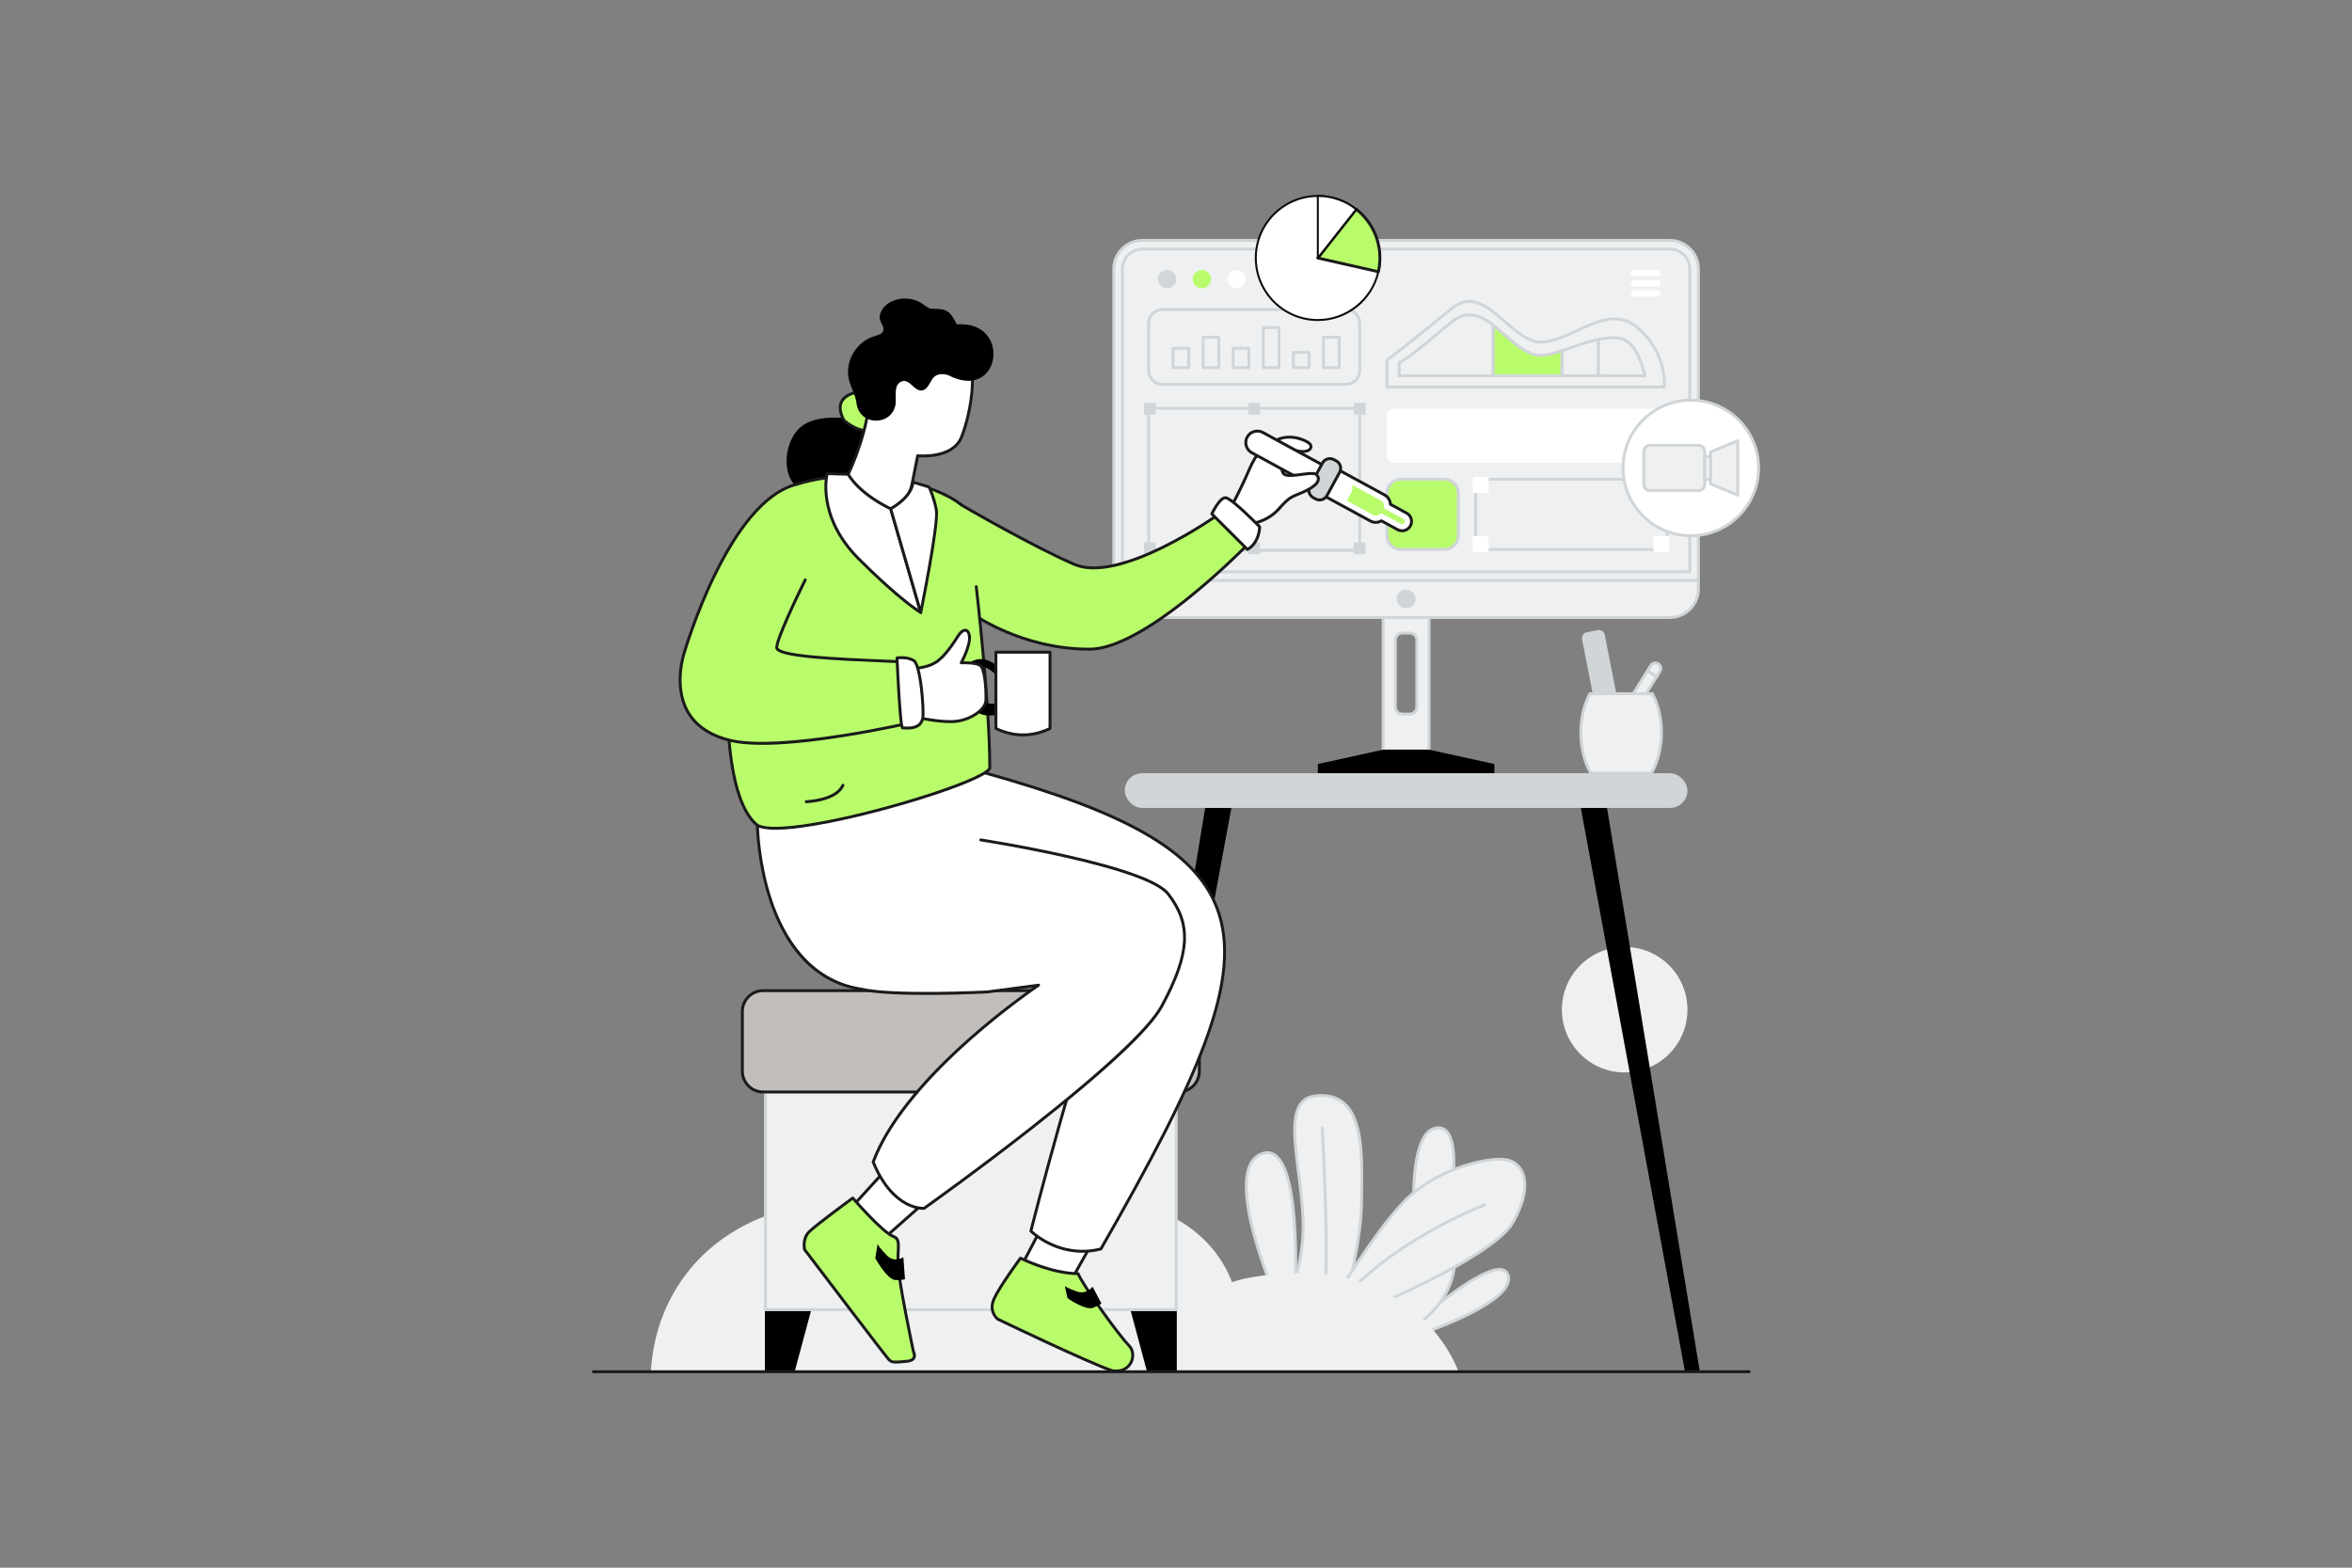<svg xmlns="http://www.w3.org/2000/svg" id="Vectors" viewBox="0 0 6000 4000">
  <rect x="0" y="0" width="6000" height="4000" fill="#808080" stroke="none"/>
  <defs fill="#000000">
    <style>
      .Graphic_Style_37 {
        fill: #fff;
      }

      .cls-1 {
        fill: #0c0a0a;
      }

      .Graphic_Style_29 {
        fill: #b9fc6b;
      }

      .cls-2 {
        fill: #c1bebc;
      }

      .cls-3 {
        fill: #eff0f1;
      }

      .cls-4 {
        fill: #1a1a1a;
      }

      .Graphic_Style_19 {
        fill: #d0d5d8;
      }
    </style>
  </defs>
  <circle class="cls-3" cx="4144.56" cy="2576.23" r="160.15" fill="#000000"/>
  <g>
    <rect class="Graphic_Style_19" x="4070.66" y="1610.86" width="51.52" height="351.44" rx="11.35" ry="11.35" transform="translate(-267.61 823.39) rotate(-11.12)" fill="#000000"/>
    <path class="Graphic_Style_19" d="m4113.97,1965.71c-7.05,0-13.36-4.99-14.77-12.16l-63.39-322.57c-.78-3.95.03-7.96,2.27-11.3,2.24-3.34,5.65-5.61,9.6-6.38l28.29-5.56c3.95-.77,7.96.03,11.3,2.27,3.34,2.24,5.61,5.65,6.38,9.6l63.39,322.57c.78,3.95-.03,7.96-2.27,11.3-2.24,3.34-5.65,5.61-9.6,6.38l-28.29,5.56c-.98.19-1.95.28-2.91.28Zm-35.08-350.83c-.49,0-.99.05-1.49.15l-28.29,5.56c-2,.39-3.73,1.54-4.86,3.23s-1.55,3.73-1.15,5.73l63.39,322.57c.81,4.13,4.83,6.82,8.96,6.02l28.28-5.56h0c2-.39,3.73-1.54,4.86-3.23s1.55-3.73,1.15-5.73l-63.39-322.57c-.39-2-1.54-3.73-3.23-4.86-1.27-.85-2.74-1.3-4.24-1.3Z" fill="#000000"/>
  </g>
  <g>
    <g>
      <path class="cls-3" d="m4230.24,1693.75h0c-6.52-4.05-15.08-2.05-19.13,4.47l-8.54,13.74,23.6,14.66,8.54-13.74c4.05-6.52,2.05-15.08-4.47-19.13Z" fill="#000000"/>
      <path class="Graphic_Style_19" d="m4226.17,1730.33c-.69,0-1.37-.19-1.96-.56l-23.6-14.66c-1.74-1.08-2.28-3.37-1.2-5.12l8.54-13.74c5.12-8.25,16-10.79,24.24-5.67h0c3.99,2.48,6.78,6.37,7.85,10.95,1.07,4.58.29,9.3-2.19,13.29l-8.54,13.74c-.52.84-1.35,1.43-2.31,1.66-.28.07-.56.1-.85.1Zm-18.48-19.57l17.29,10.74,6.58-10.59c1.43-2.31,1.88-5.04,1.26-7.68-.62-2.65-2.23-4.89-4.54-6.33h0c-2.31-1.43-5.04-1.88-7.68-1.26-2.65.62-4.89,2.23-6.33,4.54l-6.58,10.59Z" fill="#000000"/>
    </g>
    <g>
      <polygon class="cls-3" points="4144.91 1804.8 4131.86 1843.53 4139.58 1848.32 4168.51 1819.46 4144.91 1804.8" fill="#000000"/>
      <path class="Graphic_Style_19" d="m4139.58,1852.04c-.67,0-1.35-.18-1.96-.56l-7.72-4.79c-1.46-.91-2.11-2.71-1.56-4.34l13.05-38.73c.36-1.08,1.2-1.93,2.26-2.31,1.07-.38,2.25-.26,3.22.34l23.6,14.66c.96.6,1.6,1.6,1.73,2.73.13,1.13-.26,2.25-1.07,3.05l-28.93,28.86c-.72.71-1.67,1.08-2.62,1.08Zm-3.26-10.11l2.72,1.69,23.53-23.47-15.63-9.71-10.61,31.5Z" fill="#000000"/>
    </g>
    <g>
      <rect class="cls-3" x="4130.89" y="1751.82" width="109.29" height="27.78" transform="translate(477.21 4389.59) rotate(-58.15)" fill="#000000"/>
      <path class="Graphic_Style_19" d="m4168.5,1823.17c-.67,0-1.35-.18-1.96-.56l-23.6-14.66c-.84-.52-1.43-1.35-1.66-2.31-.22-.96-.06-1.97.46-2.81l57.67-92.84c.52-.84,1.35-1.43,2.31-1.66.96-.23,1.97-.06,2.81.46l23.6,14.66c1.74,1.08,2.28,3.37,1.2,5.12l-57.67,92.84c-.7,1.13-1.92,1.75-3.16,1.75Zm-18.48-19.57l17.29,10.74,53.75-86.53-17.29-10.74-53.75,86.53Z" fill="#000000"/>
    </g>
  </g>
  <g>
    <polygon points="4335.97 3497.62 4298.06 3497.62 4032.69 2061.47 4099.59 2061.47 4335.97 3497.62" fill="#000000"/>
    <polygon points="2837.99 3497.62 2875.9 3497.62 3141.27 2061.47 3074.37 2061.47 2837.99 3497.62" fill="#000000"/>
  </g>
  <path class="cls-3" d="m1660.38,3500h1477.56c9.95-25.02,46.81-126.15,2.08-235.82-44.87-110.02-154.31-185.61-281.74-196.17-15.84-5.94-92.35-32.71-177.39,4.17-77.5,33.61-110.82,97.86-118.96,114.78-18.41-25.42-89-116.44-220.17-149.22-142.3-35.55-255.25,22.6-280.69,36.52-32.46,4.49-212.74,32.58-323.47,194.08-63.2,92.18-74.78,185.57-77.22,231.65Z" fill="#000000"/>
  <g>
    <polygon points="1951.24 3341.68 1951.24 3498.17 2027.63 3498.17 2069.7 3341.68 1951.24 3341.68" fill="#000000"/>
    <polygon points="3002.06 3341.68 3002.06 3498.17 2925.67 3498.17 2883.6 3341.68 3002.06 3341.68" fill="#000000"/>
  </g>
  <g>
    <g>
      <path class="cls-3" d="m3645.44,3395.91s228.02-78.88,200.91-144.21c-27.12-65.33-260.07,144.21-260.07,144.21h59.16Z" fill="#000000"/>
      <path class="Graphic_Style_19" d="m3645.44,3399.62h-59.16c-1.54,0-2.92-.95-3.47-2.38-.55-1.44-.16-3.06.98-4.09.47-.42,47.77-42.87,101.53-83.17,72.91-54.65,122.59-79.47,147.7-73.8,7.98,1.81,13.62,6.55,16.76,14.1,3.71,8.94,3.33,18.52-1.14,28.47-26.71,59.46-194.84,118.2-201.98,120.67-.39.13-.8.2-1.21.2Zm-49.35-7.43h48.72c11.04-3.89,172.4-61.61,197.05-116.49,3.65-8.12,3.99-15.5,1.06-22.58-2.19-5.27-5.96-8.44-11.53-9.7-15.73-3.56-53.04,6.13-141.56,72.47-41.11,30.81-78.44,62.9-93.73,76.3Z" fill="#000000"/>
    </g>
    <g>
      <path class="cls-3" d="m3466.72,3395.91h119.56s131.88-55.47,125.72-203.37c-6.16-147.91-231.72,80.12-245.28,203.37Z" fill="#000000"/>
      <path class="Graphic_Style_19" d="m3586.27,3399.62h-119.56c-1.06,0-2.06-.45-2.77-1.24-.7-.79-1.04-1.83-.93-2.88,4.88-44.37,38.2-107.37,86.95-164.43,37.58-43.98,90.68-90.5,127.98-90.5.5,0,.99,0,1.49.03,15.58.53,34.52,9.94,36.27,51.78,1.43,34.31-4.41,66.55-17.36,95.83-10.36,23.42-25.25,44.99-44.27,64.09-32.35,32.5-64.99,46.45-66.36,47.02-.46.19-.95.29-1.44.29Zm-115.34-7.43h114.55c4.78-2.15,34.67-16.27,63.52-45.33,28.76-28.97,62.39-79.24,59.27-154.18-1.21-29.02-11-44.05-29.1-44.66-28.65-.96-77.12,33.52-123.57,87.88-46.33,54.21-78.41,113.57-84.68,156.29Z" fill="#000000"/>
    </g>
    <g>
      <path class="cls-3" d="m3607.23,3105.43s-14.79-214.88,55.47-227.2c70.26-12.33,39.44,165.16,39.44,165.16l-94.91,62.04Z" fill="#000000"/>
      <path class="Graphic_Style_19" d="m3607.23,3109.15c-.57,0-1.13-.13-1.65-.39-1.18-.59-1.96-1.76-2.05-3.07-.04-.54-3.66-54.65,1.39-109.57,6.92-75.21,26.14-116.1,57.14-121.54,12.18-2.13,22.41.83,30.41,8.81,34.73,34.67,14.22,155.52,13.33,160.64-.18,1.01-.77,1.91-1.63,2.47l-94.91,62.04c-.61.4-1.32.61-2.03.61Zm62.23-227.82c-1.95,0-3.99.19-6.13.56-33.98,5.96-46.5,65.78-51.02,114.9-3.99,43.36-2.51,86.21-1.74,102.01l88.16-57.63c2.31-14.41,18.5-122.57-11.52-152.54-4.91-4.9-10.75-7.31-17.75-7.31Z" fill="#000000"/>
    </g>
    <g>
      <path class="cls-3" d="m3261.29,3327.71s-151.19-343.47-42.73-383.74c108.47-40.26,84.64,364.02,84.64,364.02l-41.91,19.72Z" fill="#000000"/>
      <path class="Graphic_Style_19" d="m3261.29,3331.42c-.44,0-.88-.08-1.3-.24-.94-.35-1.69-1.07-2.1-1.98-.29-.65-28.73-65.54-51.88-141.22-31.25-102.18-38.45-174.39-21.42-214.64,6.9-16.32,17.9-27.37,32.67-32.85,14.18-5.26,27.06-3.73,38.28,4.58,29.19,21.6,46.67,89.45,51.97,201.68,3.92,82.92-.57,160.69-.61,161.46-.08,1.36-.9,2.56-2.13,3.14l-41.91,19.72c-.5.23-1.04.35-1.58.35Zm-28.16-386.57c-4.2,0-8.61.87-13.28,2.6-12.78,4.74-22.34,14.43-28.42,28.78-36.64,86.58,58.46,315.38,71.74,346.48l36.43-17.14c.69-13.2,4.02-83.77.49-158.53-5.12-108.31-22.05-176.08-48.97-196-5.58-4.13-11.53-6.18-17.99-6.18Z" fill="#000000"/>
    </g>
    <g>
      <path class="cls-3" d="m3423.16,3353.18c0-4.11,50.12-174.2,50.12-287.6s14.95-282.79-116.68-269.52c-106,10.68-20.54,214.47-33.69,369.77-5.55,65.5-32.87,156.95-32.87,156.95l133.12,30.4Z" fill="#000000"/>
      <path class="Graphic_Style_19" d="m3423.16,3356.9c-.28,0-.55-.03-.83-.09l-133.12-30.4c-1-.23-1.86-.86-2.38-1.75s-.64-1.95-.35-2.93c.27-.91,27.28-91.84,32.73-156.2,4.65-54.97-3.33-117.6-10.38-172.85-10.05-78.86-18.74-146.96,7.66-180.16,9.26-11.64,22.63-18.42,39.74-20.15,31.74-3.2,57.44,3.96,76.38,21.29,20.9,19.12,34.07,50.64,40.26,96.36,5.33,39.37,4.82,84.21,4.37,123.77-.13,11.11-.25,21.6-.25,31.8,0,95.74-35.23,230.47-46.81,274.75-1.68,6.44-3.14,12.01-3.32,13.12-.07,1.03-.58,1.99-1.39,2.64-.66.53-1.48.81-2.32.81Zm3.71-3.71c0,.07,0,.14,0,.21,0-.09,0-.16,0-.21Zm-132.16-33.15l125.63,28.69c.53-2.1,1.36-5.3,2.66-10.28,11.52-44.04,46.57-178.08,46.57-272.87,0-10.24.12-20.75.25-31.88.88-77.58,1.98-174.14-42.21-214.56-17.56-16.06-40.66-22.4-70.63-19.38-15.25,1.54-26.59,7.22-34.67,17.38-24.44,30.74-15.94,97.4-6.1,174.59,7.09,55.62,15.13,118.66,10.41,174.41-4.87,57.57-26.71,135.85-31.9,153.89Z" fill="#000000"/>
    </g>
    <path class="Graphic_Style_19" d="m3373.16,3336.35c-.45,0-.91-.08-1.36-.26-1.91-.75-2.85-2.91-2.1-4.82,21.76-55.3-.03-448.87-.25-452.84-.11-2.05,1.45-3.8,3.5-3.92,2.05-.11,3.8,1.45,3.92,3.5.91,16.27,22.09,399.17-.25,455.97-.58,1.46-1.98,2.36-3.46,2.36Z" fill="#000000"/>
    <g>
      <path class="cls-3" d="m3446.17,3358.11s358.75-144.62,412.74-238.3c53.99-93.67,29.34-149.55-12.16-159.82-41.5-10.27-166.4,16.85-249.39,90.8-82.99,73.95-211.66,293.83-211.66,293.83l36.64,26.63,23.83-13.15Z" fill="#000000"/>
      <path class="Graphic_Style_19" d="m3422.34,3374.97c-.77,0-1.54-.24-2.18-.71l-36.64-26.63c-1.54-1.12-1.99-3.23-1.02-4.88,1.29-2.2,129.92-221.24,212.4-294.73,37.1-33.06,87.39-60.67,141.61-77.75,44.69-14.08,88.32-19.53,111.14-13.88,18.04,4.46,32.14,16.7,39.69,34.44,13.76,32.3,4.8,78.76-25.21,130.84-22.76,39.5-99.54,91.9-228.18,155.75-93.21,46.26-181.24,82.05-186.18,84.05l-23.63,13.04c-.56.31-1.18.46-1.79.46Zm-31.73-31.37l32,23.26,21.76-12.01c.13-.07.27-.14.41-.19,3.58-1.44,358.17-145.21,410.91-236.71,28.82-50,37.63-94.12,24.81-124.22-6.62-15.55-18.93-26.25-34.64-30.14-40.03-9.9-163.83,16.73-246.02,89.97-76.47,68.14-193.7,263.85-209.22,290.04Z" fill="#000000"/>
    </g>
    <path class="Graphic_Style_19" d="m3403.85,3345.39c-.78,0-1.56-.24-2.23-.75-1.64-1.24-1.97-3.56-.73-5.2,29.43-39.05,68-77.48,114.64-114.23,37.25-29.35,79.72-57.7,126.22-84.26,79.14-45.21,143.47-69.93,144.11-70.17,1.92-.73,4.06.23,4.79,2.15.73,1.92-.23,4.06-2.15,4.79-.64.24-64.52,24.79-143.19,69.75-72.48,41.42-172.69,109.12-238.5,196.44-.73.97-1.84,1.48-2.97,1.48Z" fill="#000000"/>
  </g>
  <path class="cls-3" d="m3079.6,3497.62h640.02s-109.27-321.64-548.59-234.41c-136.03,35.94-124.88,79.97-124.88,79.97l33.45,154.45Z" fill="#000000"/>
  <g>
    <rect class="cls-3" x="1952.69" y="2786.23" width="1047.93" height="555.44" fill="#000000"/>
    <path class="Graphic_Style_19" d="m3000.61,3345.39h-1047.93c-2.05,0-3.71-1.66-3.71-3.71v-555.44c0-2.05,1.66-3.71,3.71-3.71h1047.93c2.05,0,3.71,1.66,3.71,3.71v555.44c0,2.05-1.66,3.71-3.71,3.71Zm-1044.21-7.43h1040.5v-548.01h-1040.5v548.01Z" fill="#000000"/>
  </g>
  <g>
    <path class="cls-2" d="m3006.61,2527.68h-1059.92c-29.26,0-52.99,23.89-52.99,53.37v151.82c0,29.47,23.72,53.37,52.99,53.37h1059.92c29.26,0,52.99-23.89,52.99-53.37v-151.82c0-29.47-23.72-53.37-52.99-53.37Z" fill="#000000"/>
    <path class="cls-4" d="m3006.61,2789.95h-1059.92c-31.27,0-56.7-25.61-56.7-57.08v-151.82c0-31.48,25.44-57.08,56.7-57.08h1059.92c31.27,0,56.7,25.61,56.7,57.08v151.82c0,31.48-25.44,57.08-56.7,57.08Zm-1059.92-258.55c-27.17,0-49.27,22.27-49.27,49.65v151.82c0,27.38,22.1,49.65,49.27,49.65h1059.92c27.17,0,49.27-22.27,49.27-49.65v-151.82c0-27.38-22.1-49.65-49.27-49.65h-1059.92Z" fill="#000000"/>
  </g>
  <g>
    <g>
      <path class="cls-3" d="m4332.71,686.21c0-40.24-32.62-72.86-72.86-72.86h-1345.75c-40.24,0-72.86,32.62-72.86,72.86v795.02h1491.47v-795.02Z" fill="#000000"/>
      <path class="Graphic_Style_19" d="m4332.71,1484.94h-1491.47c-2.05,0-3.71-1.66-3.71-3.71v-795.02c0-42.22,34.35-76.57,76.57-76.57h1345.75c42.22,0,76.57,34.35,76.57,76.57v795.02c0,2.05-1.66,3.71-3.71,3.71Zm-1487.75-7.43h1484.04v-791.31c0-38.13-31.02-69.14-69.14-69.14h-1345.75c-38.13,0-69.14,31.02-69.14,69.14v791.31Z" fill="#000000"/>
    </g>
    <g>
      <path class="cls-3" d="m2863.38,1459.1v-772.89c0-27.97,22.76-50.73,50.73-50.73h1345.75c27.97,0,50.73,22.76,50.73,50.73v772.89h-1447.21Z" fill="#000000"/>
      <path class="Graphic_Style_19" d="m4310.58,1462.81h-1447.21c-2.05,0-3.71-1.66-3.71-3.71v-772.89c0-30.02,24.42-54.44,54.44-54.44h1345.75c30.02,0,54.44,24.42,54.44,54.44v772.89c0,2.05-1.66,3.71-3.71,3.71Zm-1443.49-7.43h1439.78v-769.18c0-25.92-21.09-47.01-47.01-47.01h-1345.75c-25.92,0-47.01,21.09-47.01,47.01v769.18Z" fill="#000000"/>
    </g>
    <g>
      <rect class="Graphic_Style_37" x="4160.12" y="688.35" width="76.71" height="16.49" rx="7.92" ry="7.92" fill="#000000"/>
      <rect class="Graphic_Style_37" x="4160.12" y="714.56" width="76.71" height="16.49" rx="7.92" ry="7.92" fill="#000000"/>
      <rect class="Graphic_Style_37" x="4160.12" y="740.77" width="76.71" height="16.49" rx="7.92" ry="7.92" fill="#000000"/>
    </g>
    <rect class="Graphic_Style_37" x="3538.1" y="1042.94" width="714.67" height="137.77" rx="16.57" ry="16.57" fill="#000000"/>
    <g>
      <rect class="cls-3" x="2930.31" y="789.72" width="538.26" height="190.91" rx="35.06" ry="35.06" fill="#000000"/>
      <path class="Graphic_Style_19" d="m3433.51,984.35h-468.15c-21.38,0-38.77-17.39-38.77-38.77v-120.8c0-21.38,17.39-38.77,38.77-38.77h468.15c21.38,0,38.77,17.39,38.77,38.77v120.8c0,21.38-17.39,38.77-38.77,38.77Zm-468.15-190.91c-17.28,0-31.34,14.06-31.34,31.34v120.8c0,17.28,14.06,31.34,31.34,31.34h468.15c17.28,0,31.34-14.06,31.34-31.34v-120.8c0-17.28-14.06-31.34-31.34-31.34h-468.15Z" fill="#000000"/>
    </g>
    <g>
      <rect class="cls-3" x="2992.38" y="888.72" width="40.08" height="49.39" fill="#000000"/>
      <path class="Graphic_Style_19" d="m3032.46,941.83h-40.08c-2.05,0-3.71-1.66-3.71-3.71v-49.39c0-2.05,1.66-3.71,3.71-3.71h40.08c2.05,0,3.71,1.66,3.71,3.71v49.39c0,2.05-1.66,3.71-3.71,3.71Zm-36.37-7.43h32.65v-41.96h-32.65v41.96Z" fill="#000000"/>
    </g>
    <g>
      <rect class="cls-3" x="3069.14" y="860.37" width="40.08" height="77.74" fill="#000000"/>
      <path class="Graphic_Style_19" d="m3109.23,941.83h-40.08c-2.05,0-3.71-1.66-3.71-3.71v-77.74c0-2.05,1.66-3.71,3.71-3.71h40.08c2.05,0,3.71,1.66,3.71,3.71v77.74c0,2.05-1.66,3.71-3.71,3.71Zm-36.37-7.43h32.66v-70.31h-32.66v70.31Z" fill="#000000"/>
    </g>
    <g>
      <rect class="cls-3" x="3145.91" y="888.72" width="40.08" height="49.39" fill="#000000"/>
      <path class="Graphic_Style_19" d="m3185.99,941.83h-40.08c-2.05,0-3.71-1.66-3.71-3.71v-49.39c0-2.05,1.66-3.71,3.71-3.71h40.08c2.05,0,3.71,1.66,3.71,3.71v49.39c0,2.05-1.66,3.71-3.71,3.71Zm-36.37-7.43h32.65v-41.96h-32.65v41.96Z" fill="#000000"/>
    </g>
    <g>
      <rect class="cls-3" x="3222.67" y="835.68" width="40.08" height="102.43" fill="#000000"/>
      <path class="Graphic_Style_19" d="m3262.76,941.83h-40.08c-2.05,0-3.71-1.66-3.71-3.71v-102.43c0-2.05,1.66-3.71,3.71-3.71h40.08c2.05,0,3.71,1.66,3.71,3.71v102.43c0,2.05-1.66,3.71-3.71,3.71Zm-36.37-7.43h32.65v-95h-32.65v95Z" fill="#000000"/>
    </g>
    <g>
      <rect class="cls-3" x="3299.44" y="899.24" width="40.08" height="38.87" fill="#000000"/>
      <path class="Graphic_Style_19" d="m3339.52,941.83h-40.08c-2.05,0-3.71-1.66-3.71-3.71v-38.87c0-2.05,1.66-3.71,3.71-3.71h40.08c2.05,0,3.71,1.66,3.71,3.71v38.87c0,2.05-1.66,3.71-3.71,3.71Zm-36.37-7.43h32.66v-31.44h-32.66v31.44Z" fill="#000000"/>
    </g>
    <g>
      <rect class="cls-3" x="3376.2" y="860.37" width="40.08" height="77.74" fill="#000000"/>
      <path class="Graphic_Style_19" d="m3416.29,941.83h-40.08c-2.05,0-3.71-1.66-3.71-3.71v-77.74c0-2.05,1.66-3.71,3.71-3.71h40.08c2.05,0,3.71,1.66,3.71,3.71v77.74c0,2.05-1.66,3.71-3.71,3.71Zm-36.37-7.43h32.65v-70.31h-32.65v70.31Z" fill="#000000"/>
    </g>
    <circle class="Graphic_Style_19" cx="2977.29" cy="712.21" r="23.32" fill="#000000"/>
    <circle class="Graphic_Style_29" cx="3066" cy="712.21" r="23.32" fill="#000000"/>
    <circle class="Graphic_Style_37" cx="3154.72" cy="712.21" r="23.32" fill="#000000"/>
    <g>
      <rect class="Graphic_Style_29" x="3538.1" y="1222.9" width="182.16" height="178.93" rx="35.21" ry="35.21" fill="#000000"/>
      <path class="Graphic_Style_19" d="m3685.05,1405.54h-111.74c-21.46,0-38.92-17.46-38.92-38.92v-108.51c0-21.46,17.46-38.92,38.92-38.92h111.74c21.46,0,38.92,17.46,38.92,38.92v108.51c0,21.46-17.46,38.92-38.92,38.92Zm-111.74-178.93c-17.37,0-31.5,14.13-31.5,31.5v108.51c0,17.37,14.13,31.5,31.5,31.5h111.74c17.37,0,31.5-14.13,31.5-31.5v-108.51c0-17.37-14.13-31.5-31.5-31.5h-111.74Z" fill="#000000"/>
    </g>
    <g>
      <rect class="cls-3" x="3764.45" y="1222.9" width="488.32" height="178.93" rx="34.27" ry="34.27" fill="#000000"/>
      <path class="Graphic_Style_19" d="m4218.5,1405.54h-419.78c-20.95,0-37.99-17.04-37.99-37.99v-110.39c0-20.95,17.04-37.99,37.99-37.99h419.78c20.95,0,37.99,17.04,37.99,37.99v110.39c0,20.95-17.04,37.99-37.99,37.99Zm-419.78-178.93c-16.85,0-30.56,13.71-30.56,30.56v110.39c0,16.85,13.71,30.56,30.56,30.56h419.78c16.85,0,30.56-13.71,30.56-30.56v-110.39c0-16.85-13.71-30.56-30.56-30.56h-419.78Z" fill="#000000"/>
    </g>
    <rect class="Graphic_Style_37" x="3756.51" y="1216.72" width="41.16" height="41.16" rx="5.83" ry="5.83" fill="#000000"/>
    <rect class="Graphic_Style_37" x="3756.51" y="1367.62" width="41.16" height="41.16" rx="5.83" ry="5.83" fill="#000000"/>
    <rect class="Graphic_Style_37" x="4217.89" y="1216.72" width="41.16" height="41.16" rx="5.83" ry="5.83" fill="#000000"/>
    <rect class="Graphic_Style_37" x="4217.89" y="1367.62" width="41.16" height="41.16" rx="5.83" ry="5.83" fill="#000000"/>
    <g>
      <path class="Graphic_Style_19" d="m3468.57,1407.97h-538.26c-2.05,0-3.71-1.66-3.71-3.71v-362.55c0-2.05,1.66-3.71,3.71-3.71h538.26c2.05,0,3.71,1.66,3.71,3.71v362.55c0,2.05-1.66,3.71-3.71,3.71Zm-534.55-7.43h530.83v-355.12h-530.83v355.12Z" fill="#000000"/>
      <rect class="Graphic_Style_19" x="2918.23" y="1027.9" width="30.08" height="30.08" fill="#000000"/>
      <rect class="Graphic_Style_19" x="2918.23" y="1383.97" width="30.08" height="30.08" fill="#000000"/>
      <rect class="Graphic_Style_19" x="3453.53" y="1027.9" width="30.08" height="30.08" fill="#000000"/>
      <rect class="Graphic_Style_19" x="3453.53" y="1383.97" width="30.08" height="30.08" fill="#000000"/>
      <g>
        <rect class="Graphic_Style_19" x="3184.4" y="1027.9" width="30.08" height="30.08" fill="#000000"/>
        <rect class="Graphic_Style_19" x="3184.4" y="1383.97" width="30.08" height="30.08" fill="#000000"/>
      </g>
    </g>
    <g>
      <g>
        <path class="cls-3" d="m4175.98,834.92c-77.83-64.38-166.04,37.79-245.17,37.79s-142.62-155.36-227.62-85.38c-77.45,63.76-164.34,131.79-165.08,131.79v68.15h707.93s7.78-87.97-70.05-152.36Z" fill="#000000"/>
        <path class="Graphic_Style_19" d="m4246.03,990.99h-707.93c-2.05,0-3.71-1.66-3.71-3.71v-68.15c0-1.41.78-2.63,1.94-3.26,4.72-3.24,87.67-68.15,164.5-131.4,52.66-43.35,97.38-4.28,140.62,33.51,28.7,25.08,58.39,51.02,89.36,51.02,29.02,0,59.03-14.01,90.8-28.84,52.34-24.43,106.46-49.69,156.74-8.1,40.97,33.89,58.2,74.31,65.44,102.25,7.85,30.31,6.02,52.37,5.94,53.29-.17,1.92-1.78,3.39-3.7,3.39Zm-704.22-7.43h700.67c.18-7.21-.11-25.25-5.96-47.68-6.99-26.79-23.57-65.56-62.91-98.1-46.67-38.6-96.31-15.43-148.86,9.11-31.11,14.52-63.27,29.54-93.94,29.54-33.77,0-64.52-26.87-94.25-52.85-42.79-37.4-83.22-72.72-131.01-33.37-44.27,36.44-88.77,71.94-111.36,89.85-14.42,11.44-28.13,22.23-38.58,30.38-7.56,5.89-11.53,8.99-13.79,10.61v62.51Z" fill="#000000"/>
      </g>
      <g>
        <path class="cls-3" d="m3703.18,821.38c-62.52,51.47-103.61,88.42-133.88,104.36v32.99h239.98v-128.84c-33.25-25.57-67.45-40.34-106.1-8.52Z" fill="#000000"/>
        <path class="Graphic_Style_19" d="m3809.28,962.45h-239.98c-2.05,0-3.71-1.66-3.71-3.71v-32.99c0-1.38.76-2.64,1.98-3.29,23.27-12.26,53.37-37.39,95.02-72.18,12.04-10.06,24.49-20.45,38.24-31.77h0c42.46-34.95,79.8-15.35,110.73,8.44.91.7,1.45,1.79,1.45,2.94v128.84c0,2.05-1.66,3.71-3.71,3.71Zm-236.27-7.43h232.55v-123.29c-29.67-22.54-62.31-38.53-100.02-7.49-13.73,11.3-26.17,21.69-38.2,31.74-40.85,34.12-70.68,59.02-94.33,71.98v27.06Z" fill="#000000"/>
      </g>
      <g>
        <path class="cls-3" d="m3984.41,894.79v63.95h93.4v-92.52c-31.04,6.59-64.41,19.16-93.4,28.57Z" fill="#000000"/>
        <path class="Graphic_Style_19" d="m4077.81,962.45h-93.4c-2.05,0-3.71-1.66-3.71-3.71v-63.95c0-1.61,1.04-3.04,2.57-3.53,7.08-2.3,14.31-4.75,21.97-7.34,23.68-8.02,48.16-16.31,71.81-21.33,1.1-.23,2.24.04,3.11.75.87.71,1.38,1.77,1.38,2.89v92.52c0,2.05-1.66,3.71-3.71,3.71Zm-89.69-7.43h85.97v-84.18c-21.85,5-44.51,12.67-66.48,20.11-6.76,2.29-13.18,4.46-19.49,6.53v57.54Z" fill="#000000"/>
      </g>
      <g>
        <path class="cls-3" d="m4133.59,863.46c-16.37-3.29-35.58-1.53-55.78,2.76v92.52h118.7c-3.83-11.97-18.52-86.36-62.91-95.28Z" fill="#000000"/>
        <path class="Graphic_Style_19" d="m4196.5,962.45h-118.69c-2.05,0-3.71-1.66-3.71-3.71v-92.52c0-1.75,1.23-3.27,2.94-3.63,23.25-4.94,41.98-5.84,57.28-2.77h0c41.79,8.4,58,69.1,64.09,91.95.69,2.58,1.23,4.62,1.63,5.84.36,1.13.16,2.36-.54,3.32-.7.96-1.81,1.52-3,1.52Zm-114.98-7.43h110.07c-.12-.43-.24-.88-.36-1.35-5.77-21.63-21.12-79.08-58.38-86.58h0c-13.65-2.74-30.47-2.04-51.33,2.15v85.78Z" fill="#000000"/>
      </g>
      <g>
        <path class="Graphic_Style_29" d="m3930.81,906.76c-43.15,0-81.65-46.2-121.52-76.86v128.84h175.12v-63.95c-21.02,6.82-39.74,11.97-53.6,11.97Z" fill="#000000"/>
        <path class="Graphic_Style_19" d="m3984.41,962.45h-175.12c-2.05,0-3.71-1.66-3.71-3.71v-128.84c0-1.42.8-2.71,2.07-3.33,1.27-.62,2.78-.48,3.91.39,10.05,7.73,20.14,16.54,29.9,25.07,28.71,25.08,58.39,51.02,89.37,51.02,14.18,0,34.47-5.96,52.45-11.79,1.13-.37,2.37-.17,3.33.53.96.7,1.53,1.82,1.53,3v63.95c0,2.05-1.66,3.71-3.71,3.71Zm-171.41-7.43h167.69v-55.15c-17.91,5.68-35.97,10.59-49.88,10.59-33.77,0-64.52-26.87-94.25-52.85-7.72-6.75-15.65-13.68-23.56-20.06v117.46Z" fill="#000000"/>
      </g>
    </g>
    <g>
      <path class="cls-3" d="m3528.41,1575.52v348.58h117.15v-348.58h-117.15Zm85.94,228.2c0,10.06-8.15,18.22-18.21,18.22h-18.31c-10.06,0-18.21-8.16-18.21-18.22v-170.36c0-10.06,8.15-18.21,18.21-18.21h18.31c10.06,0,18.21,8.15,18.21,18.21v170.36Z" fill="#000000"/>
      <path class="Graphic_Style_19" d="m3645.55,1927.81h-117.14c-2.05,0-3.71-1.66-3.71-3.71v-348.58c0-2.05,1.66-3.71,3.71-3.71h117.14c2.05,0,3.71,1.66,3.71,3.71v348.58c0,2.05-1.66,3.71-3.71,3.71Zm-113.43-7.43h109.71v-341.15h-109.71v341.15Zm64.01-94.73h-18.31c-12.09,0-21.93-9.84-21.93-21.93v-170.36c0-12.09,9.84-21.93,21.93-21.93h18.31c12.09,0,21.93,9.84,21.93,21.93v170.36c0,12.09-9.84,21.93-21.93,21.93Zm-18.31-206.79c-7.99,0-14.5,6.5-14.5,14.5v170.36c0,8,6.5,14.5,14.5,14.5h18.31c7.99,0,14.5-6.51,14.5-14.5v-170.36c0-7.99-6.5-14.5-14.5-14.5h-18.31Z" fill="#000000"/>
    </g>
    <polygon points="3644.97 1912.67 3596.13 1912.67 3577.82 1912.67 3528.99 1912.67 3361.84 1949.45 3361.84 1973.03 3577.82 1973.03 3596.13 1973.03 3812.12 1973.03 3812.12 1949.45 3644.97 1912.67" fill="#000000"/>
    <g>
      <path class="cls-3" d="m2841.24,1481.23v21.43c0,40.24,32.62,72.86,72.86,72.86h1345.75c40.24,0,72.86-32.62,72.86-72.86v-21.43h-1491.47Z" fill="#000000"/>
      <path class="Graphic_Style_19" d="m4259.85,1579.23h-1345.75c-42.22,0-76.57-34.35-76.57-76.57v-21.43c0-2.05,1.66-3.71,3.71-3.71h1491.47c2.05,0,3.71,1.66,3.71,3.71v21.43c0,42.22-34.35,76.57-76.57,76.57Zm-1414.9-94.29v17.71c0,38.13,31.02,69.15,69.14,69.15h1345.75c38.13,0,69.14-31.02,69.14-69.15v-17.71h-1484.04Z" fill="#000000"/>
    </g>
    <circle class="Graphic_Style_19" cx="3586.98" cy="1528.1" r="24.01" fill="#000000"/>
  </g>
  <path class="cls-4" d="m4462.04,3503.71H1513.75c-2.05,0-3.71-1.66-3.71-3.71s1.66-3.71,3.71-3.71h2948.29c2.05,0,3.71,1.66,3.71,3.71s-1.66,3.71-3.71,3.71Z" fill="#000000"/>
  <g>
    <g>
      <polygon class="Graphic_Style_37" points="2659.19 3128.05 2598.38 3244.18 2723.28 3283.08 2786.83 3170.23 2659.19 3128.05" fill="#000000"/>
      <path class="cls-4" d="m2723.28,3286.79c-.37,0-.74-.05-1.1-.17l-124.9-38.89c-1.05-.33-1.9-1.11-2.33-2.12-.42-1.02-.37-2.17.14-3.15l60.81-116.13c.84-1.61,2.73-2.38,4.46-1.8l127.64,42.18c1.05.35,1.9,1.15,2.3,2.19.4,1.04.32,2.2-.23,3.16l-63.55,112.85c-.67,1.19-1.92,1.89-3.24,1.89Zm-119.54-44.83l117.78,36.68,59.86-106.3-120.36-39.77-57.28,109.4Z" fill="#000000"/>
    </g>
    <g>
      <polygon class="Graphic_Style_37" points="2360.08 3066.69 2256.55 3158.18 2175.47 3077.1 2265.31 2978.5 2360.08 3066.69" fill="#000000"/>
      <path class="cls-4" d="m2256.55,3161.89c-.95,0-1.9-.37-2.63-1.09l-81.08-81.08c-1.4-1.4-1.46-3.66-.12-5.13l89.84-98.6c.67-.73,1.6-1.17,2.59-1.21.99-.04,1.96.32,2.68.99l94.77,88.2c.77.71,1.2,1.72,1.18,2.77s-.47,2.04-1.25,2.74l-103.54,91.48c-.7.62-1.58.93-2.46.93Zm-75.94-84.91l76.1,76.1,97.85-86.46-89.02-82.85-84.92,93.21Z" fill="#000000"/>
    </g>
    <g>
      <path class="Graphic_Style_37" d="m2498.68,1954.1l14.38,18.08c348.52,97.58,534.4,194.52,591.52,344.63,68.9,181.09-49.62,439.55-296.11,869.86-106,27.12-178.72-45.6-178.72-45.6,0,0,124.49-491.79,191.05-629.84-205.5-220.56-554.95-211.84-549.72-507.82l227.61-49.3Z" fill="#000000"/>
      <path class="cls-4" d="m2761.35,3196.38c-34.45,0-63.22-9.41-83.58-18.99-31.65-14.9-49.89-32.94-50.66-33.71-.93-.93-1.3-2.27-.97-3.54,1.24-4.89,123.98-488.34,190.2-628.24-78.19-83.12-175.44-132.52-269.5-180.31-74.74-37.97-145.34-73.84-196.84-123.17-27.67-26.51-47.75-54.83-61.37-86.57-15.11-35.22-22.08-73.99-21.29-118.52.03-1.72,1.24-3.2,2.93-3.56l227.61-49.3c1.38-.3,2.81.21,3.69,1.32l13.63,17.14c183.14,51.33,311.75,99.84,404.71,152.64,49.57,28.16,88.76,57.33,119.8,89.2,31.44,32.27,53.79,66.53,68.32,104.72,68.74,180.67-45.87,435.75-296.36,873.03-.5.87-1.33,1.5-2.3,1.75-16.94,4.33-33.02,6.12-48.03,6.12Zm-127.47-56.52c4.94,4.52,21.77,18.96,47.31,30.93,27.81,13.04,71.94,25.74,124.83,12.66,248.79-434.43,362.69-687.62,295.08-865.32-28.18-74.07-86.92-134.48-184.85-190.1-92.61-52.6-221.05-100.99-404.2-152.27-.75-.21-1.42-.65-1.91-1.26l-12.94-16.27-222.47,48.19c-1.72,177.73,126.79,243.03,275.47,318.56,95.33,48.43,193.91,98.51,273.3,183.71,1.04,1.12,1.29,2.77.63,4.15-63.42,131.54-181.25,591.68-190.25,627.02Z" fill="#000000"/>
    </g>
    <g>
      <path class="Graphic_Style_37" d="m2501.97,2143.09s421.54,64.92,478.23,138.05c56.7,73.13,59.16,146.26-16.43,285.95-75.6,139.69-606.42,516.03-606.42,516.03,0,0-78.88,6.57-129.83-118.33,83.81-225.15,421.95-451.12,421.95-451.12l-130.65,17.26s-240.35,12.33-323.73-7.4c-258.41-41.91-262.97-417.84-262.97-417.84l92.44-87.51,304.85-46.02,172.56,170.92Z" fill="#000000"/>
      <path class="cls-4" d="m2355.21,3086.91c-6.24,0-23.7-1.19-45.43-12.83-24.34-13.03-58.97-42.33-85.71-107.87-.35-.86-.37-1.83-.04-2.7,19.26-51.74,53.55-107.77,101.9-166.54,38.6-46.9,86.21-95.66,141.51-144.93,72.72-64.78,140-113.56,167.21-132.65l-115.36,15.24c-.1.01-.2.02-.3.03-9.83.5-241.59,12.11-324.65-7.46-59.75-9.72-110.94-38.03-152.15-84.14-32.86-36.77-59.46-84.87-79.03-142.96-33.24-98.64-34.76-193.4-34.77-194.35-.01-1.04.41-2.03,1.16-2.74l92.44-87.51c.55-.52,1.25-.86,2-.98l304.85-46.02c2.02-.31,3.92,1.09,4.23,3.12s-1.09,3.92-3.12,4.23l-303.7,45.84-90.4,85.58c.36,12.83,3.86,100.09,34.4,190.62,30.19,89.49,93.81,200.65,225.4,221.99.09.01.17.03.26.05,81.08,19.18,315.42,7.67,322.54,7.31l130.5-17.24c1.71-.23,3.35.76,3.96,2.37.61,1.62.02,3.44-1.41,4.4-.84.56-85.47,57.37-179.21,140.88-86.01,76.62-197.42,191.97-240.81,307.09,25.68,62.23,58.34,90.1,81.29,102.52,21.77,11.79,39.12,12.26,43.3,12.2,11.92-8.48,139.44-99.44,273.84-204.91,185.59-145.63,299.9-252.56,330.56-309.23,71.42-131.98,75.81-205.75,16.77-281.91-55.15-71.14-471.66-136-475.86-136.65-2.03-.31-3.42-2.21-3.11-4.24.31-2.03,2.21-3.41,4.24-3.11,1.06.16,106.8,16.54,218.11,41.65,150.12,33.86,238.44,66.77,262.5,97.8,30.86,39.8,43.86,76.94,42.17,120.44-1.77,45.49-20.29,99.37-58.27,169.56-31.6,58.38-143.48,163.21-332.53,311.55-140.6,110.33-273.68,204.8-275.01,205.74-.54.38-1.18.62-1.84.67-.16.01-1,.08-2.44.08Zm2.13-3.78h0,0Z" fill="#000000"/>
    </g>
    <g>
      <path class="Graphic_Style_29" d="m2428.53,1274.65s193.55,113.96,311.83,165.22c118.28,51.27,369.95-128.61,369.95-128.61l76.3,74.34s-260.66,269.47-405.45,270.69c-173.19,1.46-300.34-90.2-300.34-90.2l-52.3-291.44Z" fill="#000000"/>
      <path class="cls-4" d="m2777.13,1660.03c-88.37,0-164.2-24.3-212.54-44.87-53.2-22.63-85.62-45.82-85.94-46.06-.78-.56-1.31-1.41-1.48-2.36l-52.3-291.44c-.26-1.43.34-2.88,1.53-3.71s2.76-.89,4.01-.15c1.93,1.14,194.71,114.43,311.43,165.02,47.32,20.51,125.51,4.96,226.12-44.96,76.56-37.98,139.57-82.82,140.19-83.27,1.46-1.05,3.47-.89,4.75.36l76.3,74.34c1.47,1.43,1.5,3.77.08,5.24-.65.68-66.28,68.3-148.76,135.19-48.5,39.33-93.28,70.73-133.09,93.34-50.1,28.44-92.57,43.01-126.24,43.3-1.35.01-2.72.02-4.07.02Zm-292.92-96.1c6.3,4.34,36.72,24.6,83.5,44.49,48.39,20.56,124.68,44.94,213.43,44.17,58.34-.49,146.4-47.15,254.65-134.93,72.94-59.14,132.65-118.87,145.57-131.99l-71.43-69.59c-12.58,8.77-70.21,48.12-138.58,82.05-45.36,22.51-86.55,38.29-122.41,46.9-45.29,10.87-82.32,10.28-110.05-1.74-104.51-45.3-269.52-140.54-305.28-161.36l50.6,282.01Z" fill="#000000"/>
    </g>
    <path d="m2175.75,1069.86s-94.55-19.35-137.81,23.91c-43.26,43.26-47.08,146.26,21.95,161.88,69.02,15.61,142.98-20.13,142.98-20.13l10.68-150.78-37.8-14.87Z" fill="#000000"/>
    <g>
      <path class="Graphic_Style_29" d="m2194.65,999.27s-78.88,6.07-41.09,74.12c50.95,40.09,69.85,19.55,69.85,19.55v-48.48l-28.76-45.19Z" fill="#000000"/>
      <path class="cls-4" d="m2207.22,1101.91c-12,0-30.2-5.32-55.96-25.59-.39-.31-.71-.68-.95-1.12-11.7-21.06-13.84-38.78-6.37-52.67,12.8-23.8,48.88-26.84,50.41-26.96,1.36-.11,2.68.55,3.42,1.71l28.76,45.19c.38.6.58,1.29.58,1.99v48.48c0,.93-.35,1.83-.98,2.52-.45.48-6.21,6.45-18.92,6.45Zm-50.78-30.97c40.39,31.57,58.91,23.16,63.24,20.24v-45.63l-26.93-42.32c-7.61,1.01-33.04,5.64-42.28,22.84-6.11,11.38-4.1,26.48,5.97,44.87Z" fill="#000000"/>
    </g>
    <g>
      <path class="Graphic_Style_29" d="m2490.46,1496.82s34.51,295.82,34.51,463.44c-18.49,41.91-519,188.09-592.86,145.44-103.54-82.58-72.72-454.82-72.72-454.82,0,0,0-362.37,173.79-415.37,173.79-53,360.34,3.11,419.99,53.46l37.29,207.85Z" fill="#000000"/>
      <path class="cls-4" d="m1978.2,2117.08c-20.79,0-37.84-2.33-47.95-8.16-.16-.09-.31-.2-.46-.31-24.27-19.36-43.22-55.66-56.33-107.9-10.38-41.38-17.2-92.92-20.25-153.19-5.09-100.51,2.11-192.47,2.46-196.78.02-4.31.67-93.84,21.81-188.47,12.7-56.83,30.2-104.39,52.02-141.38,27.52-46.64,62.03-76.56,102.59-88.93,98.9-30.16,193.01-23.24,254.54-12.13,70.93,12.81,135.66,38.22,168.93,66.3,1.57,1.32,1.77,3.67.44,5.23-1.32,1.57-3.67,1.77-5.23.44-32.34-27.29-95.74-52.07-165.46-64.67-60.72-10.97-153.57-17.81-251.06,11.92-88.06,26.86-129.92,137.08-149.53,224.82-21.39,95.71-21.63,186.1-21.63,187,0,.1,0,.2-.01.31-.08.93-7.63,94.06-2.45,196.02,6.79,133.89,32.23,222.19,73.57,255.41,21.27,11.98,83.97,8.64,176.68-9.43,79.53-15.5,177.45-41.24,261.93-68.85,101.1-33.04,142.9-55.45,148.45-64.97-.12-165.65-34.14-459.18-34.49-462.13-.24-2.04,1.22-3.88,3.26-4.12,2.05-.24,3.88,1.22,4.12,3.26.35,2.96,34.54,297.95,34.54,463.87,0,.52-.11,1.03-.32,1.5-8.78,19.89-99.79,52.17-153.26,69.65-84.75,27.7-183,53.52-262.81,69.08-43.66,8.51-95.35,16.6-134.1,16.6Zm546.77-156.82h0,0Z" fill="#000000"/>
    </g>
    <path class="cls-4" d="m2056.63,2049.26c-2,0-3.64-1.58-3.71-3.59-.07-2.05,1.54-3.77,3.59-3.83.74-.02,74.28-2.86,90.39-39.68.82-1.88,3.01-2.74,4.89-1.91,1.88.82,2.74,3.01,1.91,4.89-17.99,41.12-93.74,44.03-96.96,44.13-.04,0-.08,0-.12,0Z" fill="#000000"/>
    <path d="m2540.59,1796.16s-26.62.54-43.35-9.12c-16.72-9.65-41.44-63.15-14.26-81.69,27.18-18.53,57.61,17.11,57.61,17.11l9.86-15.97s-35.78-43.89-78.01-15.1c-42.23,28.79-3.83,111.91,22.15,126.9,25.98,15,55.86,2.68,55.86,2.68l-9.86-24.83h0Z" fill="#000000"/>
    <g>
      <path class="Graphic_Style_29" d="m2033.18,1235.51c-175.02,41.91-287.19,428.59-287.19,428.59,0,0-65.33,183.99,120.79,225.9,134.52,29.41,465.91-48.07,465.91-48.07,0,0,28.35-80.12-19.72-152.84-139.28-6.16-331.56-11.09-331.56-36.98s72.72-172.56,72.72-172.56l-20.95-244.05Z" fill="#000000"/>
      <path class="cls-4" d="m1944.43,1900.45c-31.47,0-57.65-2.27-78.44-6.81-55.25-12.44-94.16-38.51-115.66-77.49-19.61-35.55-20.69-75.34-18.14-102.47,2.68-28.53,9.63-48.89,10.27-50.71,1.08-3.69,29.39-99.51,78.16-199.08,29.11-59.44,59.73-108.59,91-146.11,39.37-47.24,79.98-76.13,120.7-85.88,2-.48,4,.75,4.48,2.75.48,2-.75,4-2.75,4.48-39.12,9.37-78.38,37.42-116.69,83.38-30.88,37.04-61.17,85.68-90.02,144.57-49.22,100.46-77.49,197.11-77.77,198.07-.02.07-.04.14-.07.21-.29.82-28.48,82.32,7.37,147.25,20.43,37.01,57.69,61.83,110.74,73.78,54.53,11.92,152.03,7.41,281.96-13.04,89.82-14.14,166.88-31.49,180.25-34.55,1.72-5.61,6.52-23.15,7.35-46.4.91-25.58-2.94-63.49-26.25-99.67-14.2-.62-28.93-1.24-43.94-1.86-67.63-2.82-137.56-5.73-192.58-10.91-29.98-2.83-52.15-6.02-67.77-9.75-20-4.78-28.92-10.36-28.92-18.07,0-26.45,70.12-168.19,73.11-174.21.91-1.84,3.14-2.59,4.98-1.68,1.84.91,2.59,3.14,1.68,4.98-20.12,40.58-72.34,150.39-72.34,170.91,0,.54.65,5.45,23.22,10.85,15.27,3.65,37.1,6.79,66.74,9.58,54.82,5.17,124.65,8.08,192.19,10.89,15.69.65,31.08,1.29,45.87,1.95,1.19.05,2.28.67,2.93,1.66,25.38,38.39,29.5,78.76,28.5,105.88-1.09,29.35-8.08,49.41-8.38,50.25-.42,1.19-1.42,2.09-2.66,2.38-.83.19-84.12,19.58-182.78,35.12-83.66,13.17-152.67,19.78-206.34,19.78Z" fill="#000000"/>
    </g>
    <g>
      <path class="Graphic_Style_37" d="m2161.27,1215.14s55.56,83.23,104.87,83.23,60.4-62.86,60.4-62.86l14.47-72.72s88.66,9.86,111.67-47.25c23.01-57.11,73.34-263.15-64.71-273.01-138.05-9.86-168.66,41.7-168.66,150.17s-58.03,222.44-58.03,222.44Z" fill="#000000"/>
      <path class="cls-4" d="m2266.14,1302.09c-50.71,0-105.64-81.42-107.96-84.88-.75-1.12-.83-2.55-.22-3.75.58-1.13,57.62-114.46,57.62-220.76,0-63.68,10.84-100.95,36.24-124.6,26.55-24.72,69.9-34.03,136.4-29.28,34.17,2.44,59.71,16.82,75.89,42.73,22.74,36.42,22.4,89.19,18.11,127.04-5.07,44.7-17.23,86.29-26.11,108.33-9.91,24.59-33.15,40.94-67.23,47.3-19.81,3.7-37.64,3.05-44.89,2.54l-13.82,69.46c-.1.59-2.98,16.45-12.12,32.54-12.39,21.79-30.34,33.31-51.92,33.31Zm-100.57-87.26c8.3,11.87,57.69,79.83,100.57,79.83,45.66,0,56.63-59.19,56.74-59.79l14.48-72.8c.38-1.89,2.14-3.17,4.05-2.97.86.1,86.14,8.86,107.81-44.94,19.37-48.08,46.96-167.23,8.59-228.66-14.85-23.79-38.45-36.99-70.12-39.26-64.3-4.59-105.87,4.08-130.81,27.3-23.74,22.11-33.87,57.74-33.87,119.16,0,100.27-49.76,206.36-57.45,222.13Z" fill="#000000"/>
    </g>
    <path d="m2184.86,1027.84c6.52,59.89,92.04,61.11,100.2,1.4.96-19.2-6.35-52.85,19.77-57.16,18.01-1.18,28.56,26.09,46.52,24.26,18.3-2.46,20.67-26.34,33.52-36.15,9.31-7.13,22.49-6.58,33.68-3.09,135.14,70.62,164.07-139.99,22.28-129.49-19.25-37.98-27.09-39.37-66.28-40-8.49-2.14-15.24-8.33-22.54-13.17-24.46-16.22-58.27-17.01-83.46-1.94-15.83,9.46-28.83,28.22-22.9,45.68,2.95,8.69,10.33,17.08,7.48,25.81-2.75,8.45-13.1,11.06-21.62,13.59-44.94,12.62-75.09,60.71-66.85,106.66,3.29,20.13,17.97,43.33,20.18,63.61Z" fill="#000000"/>
    <g>
      <path class="Graphic_Style_37" d="m2163.64,1210.04l-53.6-1.64s-28.31,108.63,80,216.93c108.31,108.31,158.84,137.48,158.84,137.48l-76.69-264.77s-75.37-33.45-108.55-88Z" fill="#000000"/>
      <path class="cls-4" d="m2348.87,1566.53c-.64,0-1.28-.16-1.86-.5-2.08-1.2-52.19-30.66-159.61-138.07-56.65-56.65-75.67-113.45-81.66-151.12-6.51-40.99.39-68.23.69-69.37.44-1.68,1.96-2.82,3.71-2.78l53.6,1.64c1.26.04,2.41.71,3.06,1.78,32.18,52.9,106.14,86.2,106.88,86.53,1,.44,1.76,1.31,2.06,2.36l76.69,264.77c.42,1.46-.08,3.02-1.28,3.96-.67.52-1.48.79-2.29.79Zm-235.86-354.32c-1.53,7.94-5.02,31.72.14,63.85,5.86,36.49,24.41,91.55,79.51,146.64,82.36,82.36,131.55,119.02,149.87,131.55l-73.44-253.54c-11.27-5.23-76.02-36.85-107.57-87.02l-48.51-1.49Z" fill="#000000"/>
    </g>
    <g>
      <path class="Graphic_Style_37" d="m2328.79,1230.17s1.85,34.12-56.6,67.86c22.33,77.1,76.69,264.77,76.69,264.77,0,0,46.2-227.7,39.69-261.97-6.66-35.07-18.75-58.38-18.75-58.38l-41.03-12.29Z" fill="#000000"/>
      <path class="cls-4" d="m2348.87,1566.53c-1.65,0-3.1-1.09-3.57-2.68l-76.69-264.77c-.48-1.64.23-3.4,1.71-4.25,55.38-31.98,54.76-64.15,54.75-64.47-.05-1.2.49-2.36,1.43-3.1.95-.73,2.19-.98,3.34-.64l41.03,12.29c.96.29,1.77.96,2.23,1.85.5.97,12.42,24.2,19.1,59.39,6.57,34.59-37.81,254.08-39.7,263.4-.34,1.68-1.78,2.9-3.49,2.97-.05,0-.1,0-.15,0Zm-72.31-266.74l71.65,247.37c10.09-51.12,42.06-217.47,36.71-245.62-5.57-29.33-15.1-50.51-17.72-55.97l-35.08-10.51c-1.69,10.98-10.54,37.95-55.57,64.73Z" fill="#000000"/>
    </g>
    <g>
      <path class="Graphic_Style_37" d="m3274.83,1208.93c-12.64-12.62-4.59-73.53,33.28-58.7,32.96,7.33,42.07-8.89,32.72-18.22-9.34-9.33-51.25-26.9-84.74-8.75-33.49,18.15-49.96,29.15-70.25,76.95-20.29,47.8-43.33,89.57-43.33,89.57l52.22,45.55s39-3.87,69.18-38.5l10.92-87.9Z" fill="#000000"/>
      <path class="cls-4" d="m3194.73,1339.04c-.89,0-1.76-.32-2.44-.92l-52.22-45.55c-1.32-1.15-1.66-3.06-.81-4.59.23-.42,23.19-42.16,43.16-89.22,20.96-49.39,39.07-60.98,71.9-78.77,34.1-18.48,77.93-1.8,89.14,9.39,4.77,4.77,5.9,11.07,2.95,16.45-1.92,3.5-10.41,14.41-39.11,8.03-.19-.04-.37-.1-.55-.17-11.24-4.4-20.14-1.74-26.46,7.92-9.69,14.83-8.85,38.7-2.84,44.69,1.45,1.45,1.45,3.8,0,5.25-1.45,1.45-3.8,1.45-5.25,0-9.64-9.63-8.66-37.9,1.88-54.02,8.21-12.57,20.67-16.42,35.11-10.88,18.63,4.09,28.19.19,30.71-4.41,1.34-2.44.72-5.21-1.69-7.62-7.81-7.8-48.12-25.57-80.35-8.11-32.2,17.45-48.57,27.94-68.6,75.14-17.25,40.64-36.7,77.33-42.06,87.27l48.7,42.48c7.37-1.17,39.74-7.8,65.21-37.03,1.35-1.54,3.69-1.71,5.24-.36,1.55,1.35,1.71,3.69.36,5.24-30.8,35.33-69.96,39.59-71.61,39.76-.12.01-.25.02-.37.02Z" fill="#000000"/>
    </g>
    <g>
      <path class="Graphic_Style_29" d="m2603.31,3210.22s78.34,39.44,146.81,39.44c15.89,36.16,107.92,161.6,129.83,183.52,21.91,21.91,6.57,72.31-43.28,64.09-65.19-22.46-291.43-131.47-291.43-131.47,0,0-24.65-18.63-9.31-52.04,15.34-33.42,67.38-103.54,67.38-103.54Z" fill="#000000"/>
      <path class="cls-4" d="m2847.04,3501.86c-3.54,0-7.2-.3-10.97-.93-.21-.03-.41-.08-.61-.15-64.65-22.27-289.57-130.55-291.84-131.64-.22-.11-.43-.24-.63-.38-.27-.2-26.84-20.84-10.45-56.56,15.32-33.38,65.64-101.32,67.77-104.2,1.08-1.45,3.04-1.91,4.65-1.1.78.39,78.36,39.05,145.14,39.05,1.47,0,2.81.87,3.4,2.22,15.41,35.08,106.16,159.49,129.06,182.38,11.84,11.84,14.28,31.46,5.93,47.71-7.8,15.19-22.88,23.6-41.47,23.6Zm-9.45-8.21c28.9,4.63,40.61-11.58,44.31-18.79,6.89-13.42,5.01-29.48-4.57-39.06-22.7-22.7-111.39-144.18-129.59-182.44-61.44-.78-128.61-31.4-143.27-38.44-9.35,12.75-51.77,71.22-65.16,100.38-13.18,28.71,5.32,45.2,7.92,47.32,10.39,5,226.97,109.09,290.36,131.03Z" fill="#000000"/>
    </g>
    <g>
      <path class="Graphic_Style_29" d="m2175.47,3056.83s74.5,86.55,103.54,98.06c18.63,6.57,11.5,25.75,11.5,66.28s39.72,227.61,39.72,227.61c0,0,12.46,22.19-17.26,24.65-29.71,2.47-36.98,4.11-45.19-4.11-8.22-8.22-215.29-281.02-215.29-281.02,0,0-6.57-27.12,11.5-45.19,18.08-18.08,111.48-86.28,111.48-86.28Z" fill="#000000"/>
      <path class="cls-4" d="m2284.85,3479.15c-9.05,0-14.22-1.71-19.7-7.19-8.3-8.3-207.16-270.26-215.62-281.41-.31-.41-.53-.87-.65-1.37-.29-1.19-6.84-29.37,12.49-48.7,18.07-18.07,108.09-83.86,111.91-86.65,1.56-1.14,3.74-.89,5.01.58.74.86,74.12,85.87,102.03,97,16.59,5.9,15.88,20.17,14.71,43.81-.37,7.54-.8,16.09-.8,25.95,0,38.68,37.27,215.64,39.53,226.35,1.15,2.3,5.04,11.19.91,18.96-3.27,6.16-10.47,9.75-21.39,10.65-3.02.25-5.8.49-8.38.72-8.46.74-14.89,1.29-20.05,1.29Zm-228.9-292.42c71.71,94.47,208.11,273.63,214.45,279.98,5.97,5.97,10.54,5.78,33.85,3.75,2.59-.22,5.38-.47,8.41-.72,5.65-.47,12.92-2.01,15.43-6.71,2.8-5.22-1.07-12.36-1.11-12.43-.18-.32-.31-.68-.39-1.04-1.62-7.65-39.8-187.92-39.8-228.38,0-10.05.43-18.69.81-26.32,1.19-24.09,1.05-32.62-9.83-36.46-.04-.02-.09-.03-.13-.05-27.01-10.7-89.81-81.67-102.73-96.49-15.58,11.43-92.35,67.95-108.29,83.89-14.79,14.79-11.47,36.78-10.67,40.99Z" fill="#000000"/>
    </g>
    <g>
      <path class="Graphic_Style_37" d="m2678.63,1858.78c-46.02,21.91-92.03,21.91-138.05,0v-194.67s138.05,0,138.05,0v194.67Z" fill="#000000"/>
      <path class="cls-4" d="m2609.61,1878.87c-23.6,0-47.19-5.58-70.62-16.74-1.29-.62-2.12-1.92-2.12-3.35v-194.67c0-2.05,1.66-3.71,3.71-3.71h138.05c2.05,0,3.71,1.66,3.71,3.71v194.67c0,1.43-.82,2.74-2.12,3.35-23.43,11.16-47.03,16.74-70.62,16.74Zm-65.31-22.45c43.35,19.98,87.27,19.98,130.62,0v-188.6h-130.62v188.6Zm134.33,2.36h0,0Z" fill="#000000"/>
    </g>
    <g>
      <path class="Graphic_Style_37" d="m2345.29,1831.66s61.35,13.42,96.41,8.49c35.06-4.93,72.68-29.18,73.41-53.14.72-23.95-1.88-81.97-15.34-89.74-13.46-7.77-47.66-6.13-47.66-6.13,0,0,24.81-45.84,20.82-69.02-3.88-22.52-19.17-14.79-28.49,0-9.31,14.79-34.44,54.75-59.16,69.02-24.72,14.27-55.88,14.27-55.88,14.27l15.89,126.24Z" fill="#000000"/>
      <path class="cls-4" d="m2423.68,1844.97c-34.5,0-77.06-9.21-79.19-9.67-1.54-.34-2.7-1.6-2.89-3.17l-15.89-126.24c-.13-1.06.2-2.12.9-2.92s1.72-1.26,2.78-1.26c.3,0,30.49-.19,54.02-13.77,23.88-13.79,48.54-52.96,57.82-67.7,5.54-8.8,14.56-17.49,23.38-15.74,4.27.85,9.8,4.48,11.96,17,3.35,19.45-11.74,52.57-18.31,65.79,10.84-.07,32.66.6,43.35,6.77,19.12,11.04,17.22,92.25,17.19,93.07-.38,12.46-9.4,25.48-25.42,36.64-14.7,10.24-33.35,17.56-51.19,20.07-5.66.8-11.95,1.13-18.54,1.13Zm-75.04-16.4c11.92,2.43,62.55,12.12,92.54,7.91,35.47-4.99,69.59-29.08,70.21-49.57.97-32.27-3.68-80.75-13.48-86.41-10.27-5.93-36.41-6.08-45.62-5.63-1.33.06-2.61-.6-3.32-1.73-.71-1.13-.76-2.57-.12-3.75.24-.45,24.15-44.98,20.42-66.63-1.12-6.52-3.28-10.42-6.08-10.98-4.04-.8-10.6,4.38-15.6,12.33-9.6,15.25-34.98,55.56-60.45,70.26-20.15,11.63-44.01,14.1-53.54,14.63l15.05,119.57Z" fill="#000000"/>
    </g>
    <g>
      <path class="Graphic_Style_37" d="m3091.42,1311.26l90.7,90.57c31.32-17.08,31.29-57.73,31.29-57.73,0,0-72.01-74.1-87.39-74.09-15.38.01-34.6,41.25-34.6,41.25Z" fill="#000000"/>
      <path class="cls-4" d="m3182.12,1405.54c-.96,0-1.91-.37-2.63-1.09l-90.7-90.57c-1.11-1.1-1.4-2.78-.74-4.2.2-.43,5-10.67,11.79-21.08,9.79-15.01,18.36-22.31,26.18-22.31.02,0,.05,0,.07,0,3.08,0,11.32.28,51.92,38.03,19.77,18.38,37.88,36.99,38.06,37.18.67.69,1.05,1.62,1.05,2.59,0,1.75-.35,43.06-33.23,60.99-.56.31-1.17.45-1.78.45Zm-86.22-95.05l86.82,86.69c23.55-14.63,26.54-44.66,26.92-51.62-4.21-4.3-19.86-20.14-36.71-35.81-35.96-33.43-45-36.03-46.91-36.03h0c-8.54,0-22.29,20.76-30.12,36.77Z" fill="#000000"/>
    </g>
    <g>
      <path class="Graphic_Style_37" d="m2288.32,1678.83s7.36,174.49,13.97,178.31c35.33,3.29,48.48-7.4,51.77-25.47,3.29-18.08-5.08-135.9-23.37-146.45-18.28-10.56-42.37-6.38-42.37-6.38Z" fill="#000000"/>
      <path class="cls-4" d="m2314.21,1861.45c-3.83,0-7.91-.2-12.27-.61-.53-.05-1.05-.21-1.51-.48-2.75-1.59-5.86-3.39-11.31-93.58-2.64-43.63-4.49-87.35-4.51-87.79-.08-1.86,1.24-3.5,3.08-3.82,1.04-.18,25.63-4.28,44.86,6.83,9.14,5.27,16.41,29.9,21.6,73.18,3.79,31.58,5.42,66.91,3.56,77.15-3.58,19.7-17.51,29.12-43.5,29.12Zm-9.16-6.69s0,0,0,0h0Zm-.45-1.14c36.37,2.89,43.61-10.52,45.81-22.61,1.53-8.4.3-42.23-3.63-74.94-5.45-45.37-12.84-64.69-17.94-67.63-13.13-7.58-29.76-7-36.66-6.34,2.66,61.83,8.14,157.85,12.42,171.52Z" fill="#000000"/>
    </g>
    <path d="m2304.5,3207.85s-22.57,15.17-41.85-4.4c-19.28-19.57-24.01-29.14-24.01-29.14l-5.75,36.1s30.65,56.23,52.52,55.74c21.87-.5,23.23-2.24,23.23-2.24l-4.14-56.06Z" fill="#000000"/>
    <path d="m2787.31,3283.03s-15.39,20.65-39.39,12.51c-24.01-8.14-31.5-13.91-31.5-13.91l6.85,30.8s46.57,32.84,66.22,24.08c19.65-8.75,20.3-10.65,20.3-10.65l-22.49-42.83Z" fill="#000000"/>
  </g>
  <g>
    <g>
      <circle class="Graphic_Style_37" cx="4313.31" cy="1193.98" r="172.95" fill="#000000"/>
      <path class="Graphic_Style_19" d="m4313.31,1370.64c-97.41,0-176.66-79.25-176.66-176.66s79.25-176.66,176.66-176.66,176.66,79.25,176.66,176.66-79.25,176.66-176.66,176.66Zm0-345.89c-93.32,0-169.23,75.92-169.23,169.23s75.92,169.23,169.23,169.23,169.23-75.92,169.23-169.23-75.92-169.23-169.23-169.23Z" fill="#000000"/>
    </g>
    <g>
      <rect class="cls-3" x="4193.4" y="1136.3" width="155.34" height="115.35" rx="15.58" ry="15.58" fill="#000000"/>
      <path class="Graphic_Style_19" d="m4333.17,1255.37h-124.19c-10.64,0-19.29-8.65-19.29-19.29v-84.2c0-10.64,8.65-19.29,19.29-19.29h124.19c10.64,0,19.29,8.65,19.29,19.29v84.2c0,10.64-8.65,19.29-19.29,19.29Zm-124.19-115.35c-6.54,0-11.86,5.32-11.86,11.86v84.2c0,6.54,5.32,11.86,11.86,11.86h124.19c6.54,0,11.86-5.32,11.86-11.86v-84.2c0-6.54-5.32-11.86-11.86-11.86h-124.19Z" fill="#000000"/>
    </g>
    <g>
      <polygon class="cls-3" points="4433.21 1263.44 4363.63 1234.77 4363.63 1153.18 4433.21 1124.52 4433.21 1263.44" fill="#000000"/>
      <path class="Graphic_Style_19" d="m4433.21,1267.15c-.48,0-.96-.09-1.42-.28l-69.58-28.67c-1.39-.57-2.3-1.93-2.3-3.43v-81.59c0-1.5.91-2.86,2.3-3.43l69.58-28.67c1.14-.47,2.45-.34,3.48.35,1.03.69,1.65,1.85,1.65,3.09v138.92c0,1.24-.62,2.4-1.65,3.09-.62.42-1.34.63-2.07.63Zm-65.86-34.87l62.15,25.61v-127.83l-62.15,25.61v76.62Z" fill="#000000"/>
    </g>
    <g>
      <rect class="cls-3" x="4348.75" y="1164.52" width="14.89" height="58.91" fill="#000000"/>
      <path class="Graphic_Style_19" d="m4363.63,1227.15h-14.89c-2.05,0-3.71-1.66-3.71-3.71v-58.91c0-2.05,1.66-3.71,3.71-3.71h14.89c2.05,0,3.71,1.66,3.71,3.71v58.91c0,2.05-1.66,3.71-3.71,3.71Zm-11.17-7.43h7.46v-51.48h-7.46v51.48Z" fill="#000000"/>
    </g>
  </g>
  <g>
    <g>
      <path class="Graphic_Style_37" d="m3520.13,658.28c0,12.02-1.34,23.74-3.88,34.99-15.92,70.58-79,123.29-154.4,123.29-87.42,0-158.28-70.87-158.28-158.28s70.87-158.28,158.28-158.28c36.98,0,71,12.69,97.94,33.94,36.75,28.99,60.34,73.91,60.34,124.35Z" fill="#000000"/>
      <path class="cls-1" d="m3361.84,819.07c-88.66,0-160.78-72.13-160.78-160.78s72.13-160.78,160.78-160.78c36.49,0,70.9,11.92,99.49,34.47,38.95,30.72,61.29,76.76,61.29,126.31,0,12-1.33,23.96-3.95,35.54-7.9,35.01-27.7,66.8-55.76,89.51-28.47,23.05-64.37,35.74-101.08,35.74Zm0-316.57c-85.9,0-155.78,69.88-155.78,155.78s69.88,155.78,155.78,155.78c72.19,0,136.1-51.03,151.96-121.34,2.54-11.22,3.82-22.81,3.82-34.44,0-48.01-21.65-92.62-59.39-122.38-27.7-21.85-61.04-33.4-96.39-33.4Z" fill="#000000"/>
    </g>
    <g>
      <path class="Graphic_Style_29" d="m3520.13,658.28c0,12.02-1.34,23.74-3.88,34.99l-154.4-34.99,97.94-124.35c36.75,28.99,60.34,73.91,60.34,124.35Z" fill="#000000"/>
      <path class="cls-4" d="m3516.24,696.99c-.27,0-.55-.03-.82-.09l-154.4-34.99c-1.24-.28-2.25-1.18-2.68-2.38-.43-1.2-.21-2.54.58-3.54l97.94-124.35c.61-.77,1.5-1.27,2.48-1.39.98-.12,1.96.16,2.74.77,39.25,30.95,61.76,77.34,61.76,127.26,0,12.09-1.34,24.14-3.98,35.81-.22.96-.81,1.8-1.64,2.32-.6.38-1.29.57-1.98.57Zm-147.84-41.03l144.99,32.86c2-9.99,3.02-20.25,3.02-30.54,0-46.4-20.37-89.59-56.03-119.1l-91.98,116.77Z" fill="#000000"/>
    </g>
    <g>
      <path class="Graphic_Style_37" d="m3459.79,533.94l-97.94,124.35v-158.28c36.98,0,71,12.69,97.94,33.94Z" fill="#000000"/>
      <path class="cls-1" d="m3361.84,660.78c-.27,0-.55-.04-.82-.14-1.01-.35-1.68-1.3-1.68-2.36v-158.28c0-1.38,1.12-2.5,2.5-2.5,36.49,0,70.9,11.92,99.49,34.47,1.08.85,1.27,2.43.42,3.51l-97.94,124.35c-.48.61-1.21.95-1.96.95Zm2.5-158.26v148.55l91.92-116.7c-26.65-20.35-58.33-31.33-91.92-31.85Z" fill="#000000"/>
    </g>
  </g>
  <rect class="Graphic_Style_19" x="2869.25" y="1973.03" width="1435.46" height="88.45" rx="44.22" ry="44.22" fill="#000000"/>
  <g>
    <path class="cls-3" d="m4055.67,1769.99c-14.37,27.06-22.99,61.57-22.99,99.15,0,39.81,9.67,76.17,25.6,103.89h154.57c15.94-27.72,25.6-64.07,25.6-103.89,0-37.58-8.62-72.08-22.99-99.15h-159.81Z" fill="#000000"/>
    <path class="Graphic_Style_19" d="m4212.86,1976.74h-154.57c-1.33,0-2.56-.71-3.22-1.86-16.83-29.27-26.1-66.83-26.1-105.74,0-36.61,8.32-72.45,23.42-100.89.64-1.21,1.91-1.97,3.28-1.97h159.81c1.37,0,2.64.76,3.28,1.97,15.1,28.44,23.42,64.28,23.42,100.89,0,38.91-9.27,76.46-26.1,105.74-.66,1.15-1.89,1.86-3.22,1.86Zm-152.41-7.43h150.24c15.52-27.89,24.06-63.37,24.06-100.17,0-34.58-7.63-68.37-21.52-95.44h-155.31c-13.89,27.07-21.52,60.86-21.52,95.44,0,36.81,8.53,72.28,24.06,100.17Z" fill="#000000"/>
  </g>
  <g>
    <g>
      <path class="Graphic_Style_37" d="m3495.75,1329.31c9.16,4.99,19.83,4.48,28.24-.4l41.39,22.52c11.65,6.34,26.23,2.03,32.57-9.62h0c6.34-11.65,2.03-26.23-9.62-32.57l-41.39-22.52c-.47-9.71-5.84-18.94-15-23.93l-126.45-68.81-36.2,66.52,126.45,68.81Z" fill="#000000"/>
      <path class="cls-4" d="m3576.82,1358.08c-4.57,0-9.09-1.14-13.22-3.39l-39.63-21.56c-9.51,4.74-20.58,4.57-30-.56l-126.45-68.81c-1.8-.98-2.47-3.24-1.49-5.04l36.2-66.52c.47-.87,1.27-1.51,2.21-1.79.95-.28,1.96-.17,2.83.3l126.45,68.81c9.43,5.13,15.58,14.33,16.77,24.89l39.63,21.56c13.43,7.31,18.41,24.18,11.1,37.61-3.54,6.51-9.4,11.24-16.51,13.34-2.6.77-5.25,1.15-7.89,1.15Zm-52.83-32.89c.61,0,1.22.15,1.78.45l41.39,22.52c4.76,2.59,10.25,3.17,15.45,1.64,5.2-1.54,9.49-5,12.08-9.77,5.35-9.83,1.7-22.18-8.13-27.54l-41.39-22.52c-1.14-.62-1.87-1.79-1.93-3.08-.43-8.83-5.31-16.63-13.07-20.85l-123.19-67.04-32.65,59.99,123.19,67.04h0c7.75,4.22,16.95,4.09,24.6-.35.58-.33,1.22-.5,1.86-.5Z" fill="#000000"/>
    </g>
    <path class="Graphic_Style_29" d="m3503.86,1314.4c3.66,1.99,8,1.93,11.61-.17l8.25-4.79,49.77,27.08c3.41,1.86,7.7.59,9.56-2.82,1.86-3.41.59-7.7-2.82-9.56l-49.77-27.08-.46-9.53c-.2-4.17-2.51-7.85-6.16-9.85l-74.18-40.37c2.44,16.86-6.03,24.58-13.86,40.04l68.06,37.04Z" fill="#000000"/>
    <g>
      <path class="Graphic_Style_37" d="m3168.05,1139.09h193.53c16.25,0,29.45,13.2,29.45,29.45h0c0,16.25-13.2,29.45-29.45,29.45h-193.53v-58.9h0Z" transform="translate(5601.63 3762.52) rotate(-151.45)" fill="#000000"/>
      <path class="cls-4" d="m3363.39,1251.41c-.62,0-1.23-.15-1.78-.45l-169.99-92.5c-16.06-8.74-22.02-28.92-13.28-44.98,4.23-7.78,11.25-13.45,19.74-15.96,8.5-2.51,17.46-1.56,25.24,2.68l169.99,92.5c1.8.98,2.47,3.24,1.49,5.04l-28.15,51.74c-.47.87-1.27,1.51-2.21,1.79-.34.1-.7.15-1.05.15Zm-155.88-147.83c-2.45,0-4.91.35-7.32,1.06-6.59,1.95-12.03,6.34-15.32,12.38s-4.02,12.99-2.08,19.59,6.34,12.03,12.38,15.32l166.72,90.73,24.6-45.21-166.72-90.73h0c-3.83-2.08-8.03-3.14-12.27-3.14Z" fill="#000000"/>
    </g>
    <g>
      <rect class="Graphic_Style_19" x="3354.58" y="1167.68" width="49.7" height="110.44" rx="21.3" ry="21.3" transform="translate(5763.28 3912.37) rotate(-151.45)" fill="#000000"/>
      <path class="cls-4" d="m3366.29,1279.4c-4.04,0-8.13-.98-11.91-3.04l-6.24-3.39c-5.87-3.19-10.14-8.48-12.03-14.89s-1.17-13.17,2.02-19.04l32.43-59.59c3.19-5.87,8.48-10.14,14.89-12.03,6.41-1.89,13.17-1.18,19.04,2.02h0l6.24,3.39c12.11,6.59,16.61,21.81,10.01,33.93l-32.43,59.59c-4.53,8.33-13.14,13.05-22.01,13.05Zm26.26-105.57c-6.24,0-12.29,3.32-15.47,9.18l-32.43,59.59c-2.25,4.13-2.75,8.88-1.42,13.38,1.33,4.5,4.33,8.22,8.46,10.47l6.24,3.39c8.52,4.64,19.21,1.48,23.85-7.04l32.43-59.59c4.63-8.52,1.48-19.22-7.04-23.85l-6.24-3.39c-2.66-1.45-5.54-2.14-8.38-2.14Z" fill="#000000"/>
    </g>
  </g>
  <g>
    <path class="Graphic_Style_37" d="m3263.91,1296.82c30.19-34.63,35.46-28.92,67.7-44.71,32.23-15.79,37.16-30.62,26.72-41.05-10.44-10.43-70.85,10.49-83.49-2.13l-10.92,87.9Z" fill="#000000"/>
    <path class="cls-4" d="m3263.91,1300.54c-.87,0-1.74-.3-2.44-.91-1.55-1.35-1.71-3.69-.36-5.24,22.94-26.32,32.04-30,48.57-36.69,5.65-2.29,12.06-4.88,20.3-8.91,23.87-11.69,28.68-20.99,29.43-25.5.57-3.4-.65-6.54-3.7-9.59-3.68-3.67-21.18-1.37-35.24.47-20.74,2.73-40.33,5.3-48.25-2.61-1.45-1.45-1.45-3.8,0-5.25,1.45-1.45,3.8-1.45,5.25,0,5.33,5.32,25.68,2.65,42.04.5,18.88-2.48,35.19-4.62,41.46,1.64,4.74,4.74,6.74,10.29,5.78,16.07-1.75,10.51-13.01,20.92-33.49,30.95-8.47,4.15-15.01,6.8-20.78,9.13-15.96,6.46-23.98,9.7-45.75,34.68-.73.84-1.76,1.27-2.8,1.27Z" fill="#000000"/>
  </g>
</svg>